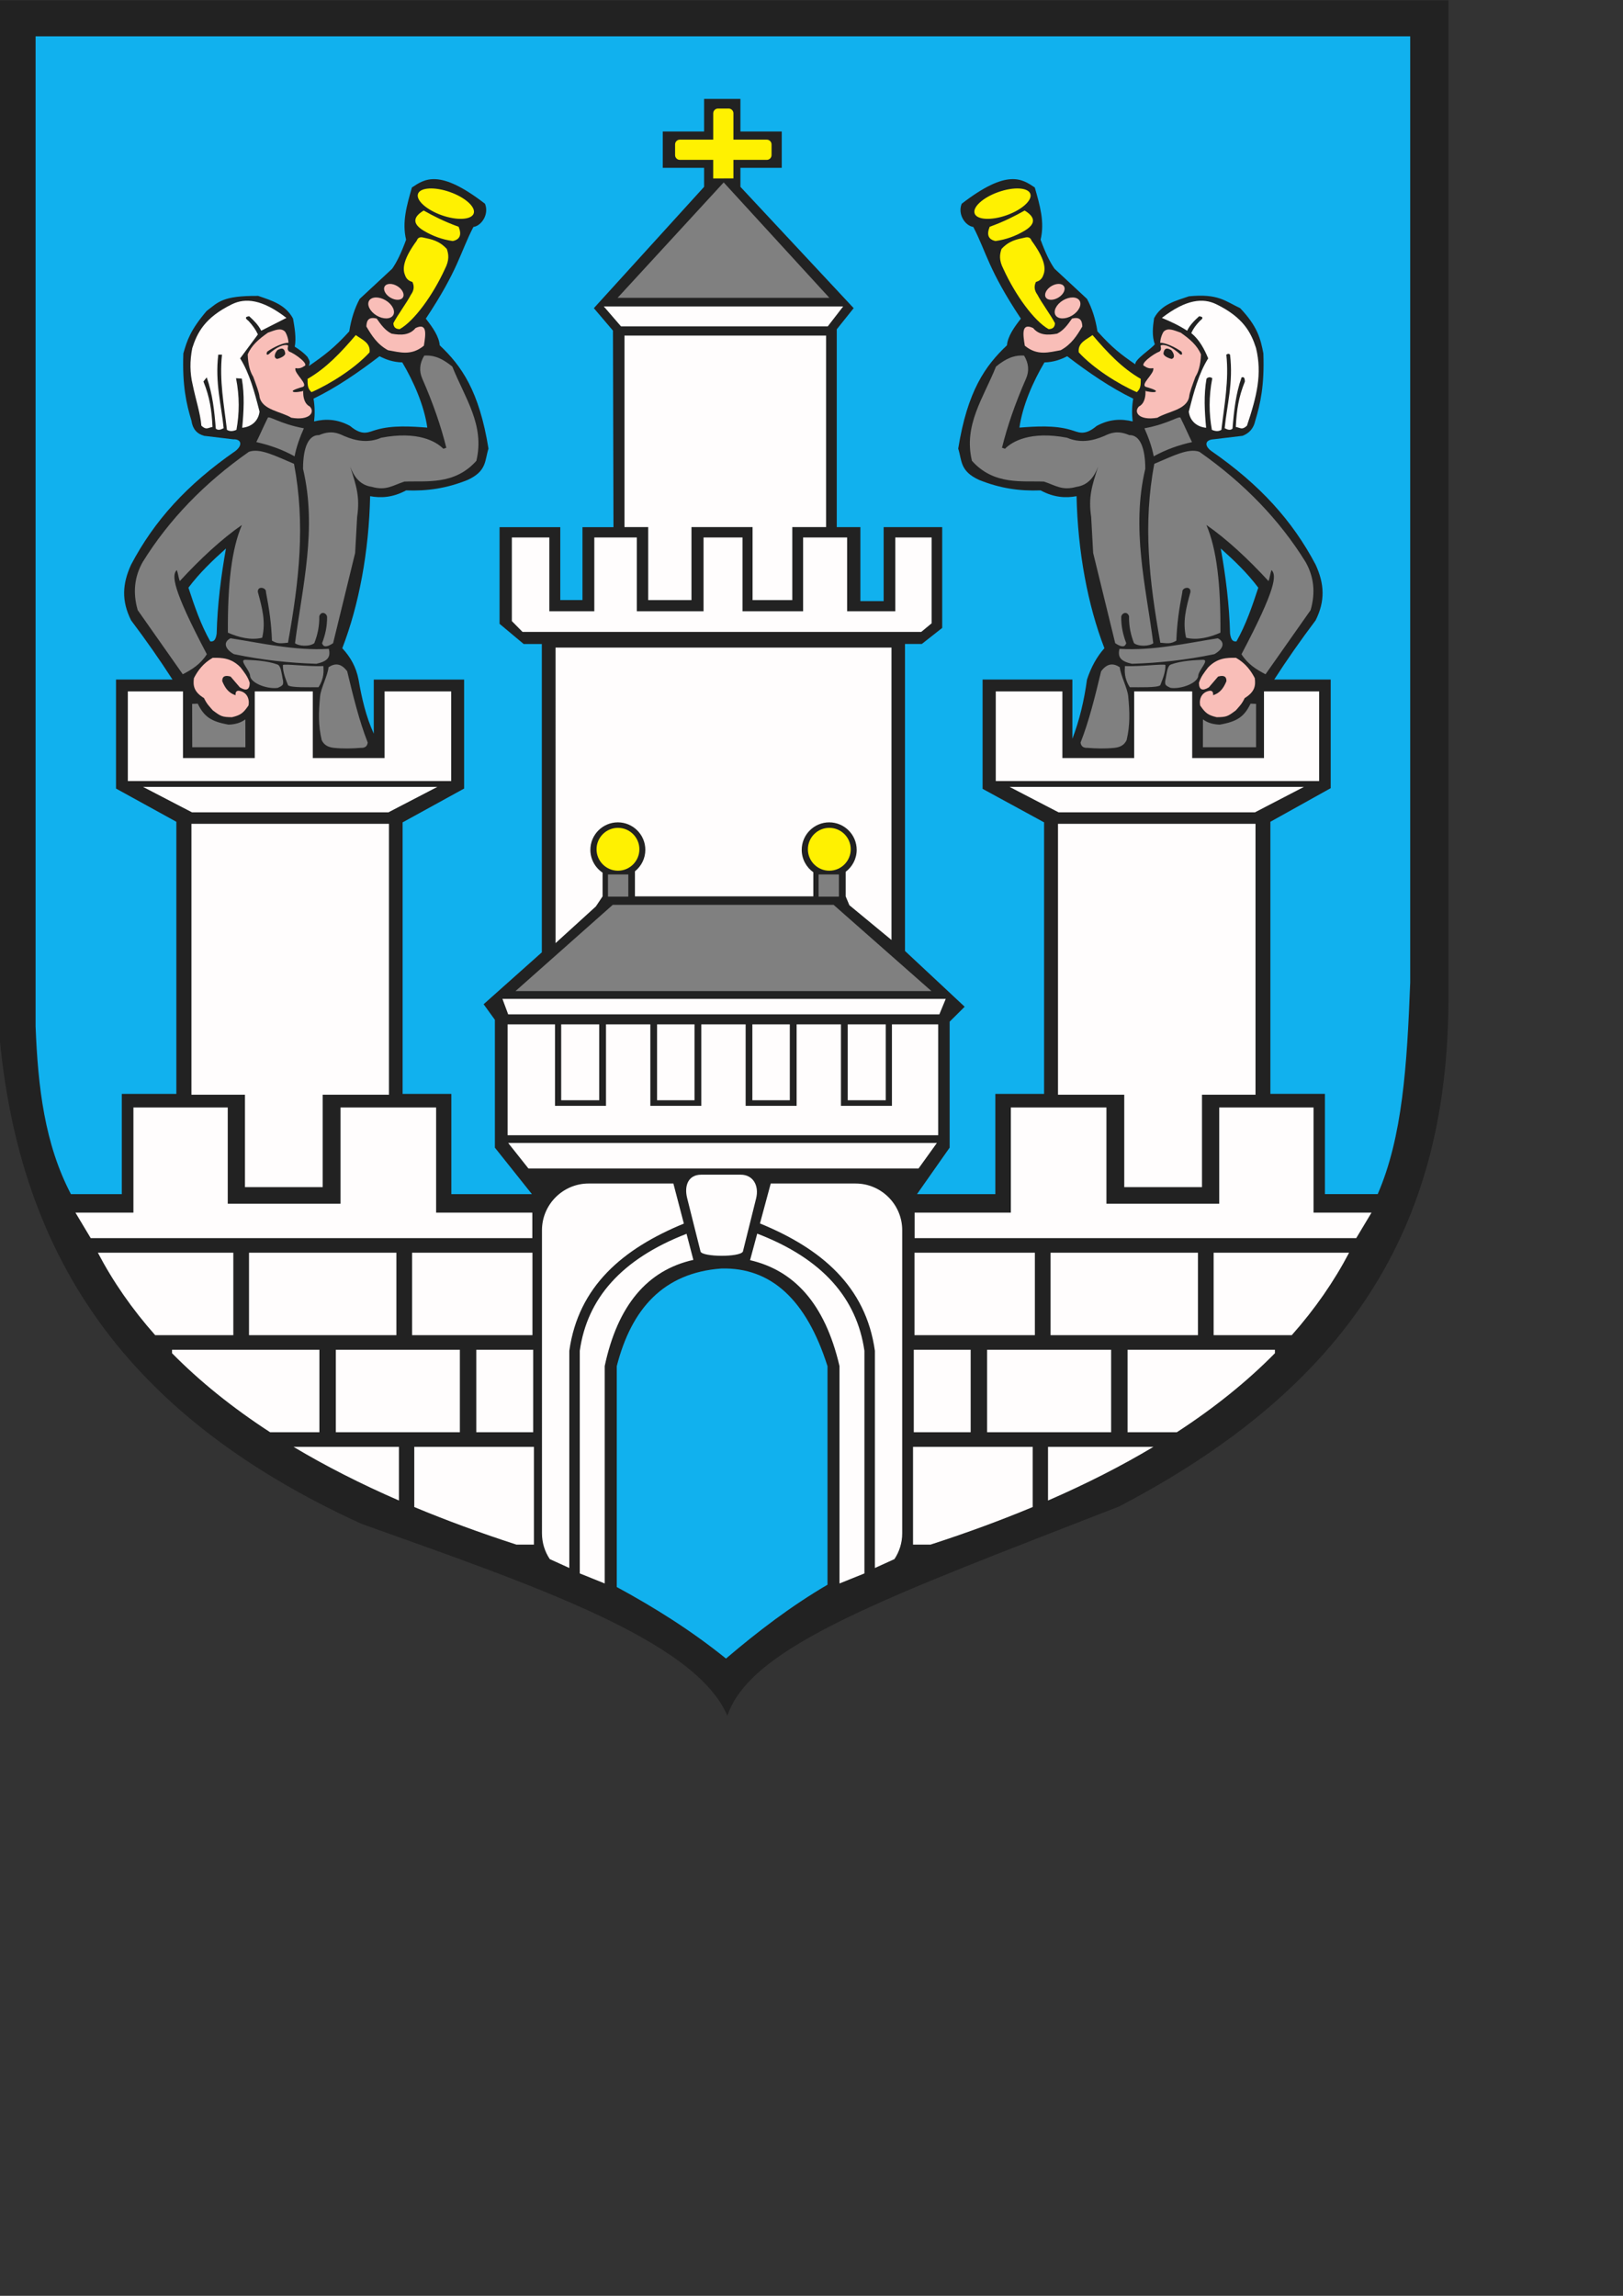<?xml version="1.0" encoding="utf-8"?>
<!-- Generator: Adobe Illustrator 12.0.0, SVG Export Plug-In . SVG Version: 6.00 Build 51448)  -->
<!DOCTYPE svg PUBLIC "-//W3C//DTD SVG 1.0//EN" "http://www.w3.org/TR/2001/REC-SVG-20010904/DTD/svg10.dtd">
<svg  version="1.0" id="Layer_1" xmlns="http://www.w3.org/2000/svg" xmlns:xlink="http://www.w3.org/1999/xlink" width="595.275" height="841.89"
	 viewBox="0 0 595.275 841.89" overflow="visible" enable-background="new 0 0 595.275 841.89" xml:space="preserve">
<rect x="0" y="0" width="595.275" height="841.89" fill="#333333" stroke="none"/>
<g>
	<path fill="#222222" d="M-0.962,0.109h532.207v367.883c-0.597,76.187-30.965,137.628-120.858,184.468
		c-83.935,32.785-135.063,50.863-143.602,76.742c-11.82-27.887-72.117-48.207-134.16-70.383
		C42.307,517.601,4.233,455.933-0.955,370.109V0.105"/>
	<path fill="#808080" d="M224.749,331.808h80.985l35.891,31.629H189.077l35.668-31.629H224.749z M265.433,66.898l38.758,42.32
		h-77.676L265.433,66.898"/>
	<path fill="#FFF101" d="M226.655,303.574c4.329,0,7.856,3.527,7.856,7.859c0,4.328-3.527,7.86-7.856,7.86
		c-4.328,0-7.859-3.528-7.859-7.86C218.795,307.105,222.323,303.574,226.655,303.574z M304.171,303.574
		c4.328,0,7.854,3.527,7.854,7.859c0,4.328-3.526,7.86-7.854,7.86s-7.859-3.528-7.859-7.86
		C296.312,307.105,299.839,303.574,304.171,303.574z M249.357,51.214h12.235v-9.66c0-0.961,0.785-1.746,1.746-1.746h3.918
		c0.961,0,1.746,0.785,1.746,1.746v9.66h12.234c0.961,0,1.747,0.786,1.747,1.747v3.921c0,0.961-0.786,1.746-1.747,1.746h-12.234
		v6.782l-7.418,0.031v-6.816h-12.234c-0.961,0-1.746-0.786-1.746-1.747v-3.921c0-0.961,0.785-1.746,1.746-1.746L249.357,51.214z
		 M114.249,143.808c6.813-2.976,15.926-8.73,21.297-14.597c0.449-3.547-2.883-4.711-5.051-6.336
		c-5.457,6.375-10.781,12.093-17.687,16.062C112.808,141.222,112.808,142.484,114.249,143.808z M144.272,118.519
		c1.503-2.945,4.929-7.5,6.437-10.445c1.141-1.563,1.32-3.125,0.539-4.692c-1.383-0.359-2.285-1.199-2.703-2.523
		c-1.082-2.523-0.359-6.254,4.328-12.633c0.36-1.082,1.199-1.441,2.524-1.082c2.824,0.613,5.652,1.078,8.48,4.149
		c0.664,1.921,1.027,4.027-0.719,7.398c-4.375,9.531-11.203,18.98-16.543,22c-1.504,0-2.285-0.719-2.343-2.164V118.519z
		 M155.4,77.207c3.547,1.984,7.336,3.968,12.813,5.953c1.199,2.945,0.48,4.691-2.164,5.23c-3.789-0.539-7.34-1.804-10.649-3.789
		c-4.089-2.465-4.089-4.933,0-7.398V77.207z M165.03,70.425c5.621,1.985,9.532,5.52,8.704,7.864
		c-0.825,2.339-6.09,2.632-11.711,0.644c-5.622-1.984-9.532-5.519-8.704-7.863c0.829-2.34,6.09-2.633,11.715-0.645H165.03z
		 M416.956,143.808c-6.813-2.976-15.927-8.73-21.298-14.597c-0.448-3.547,2.884-4.711,5.052-6.336
		c5.457,6.375,10.78,12.093,17.688,16.062C418.397,141.222,418.397,142.484,416.956,143.808z M386.937,118.519
		c-1.504-2.945-4.93-7.5-6.438-10.445c-1.142-1.563-1.32-3.125-0.539-4.692c1.383-0.359,2.284-1.199,2.702-2.523
		c1.082-2.523,0.36-6.254-4.327-12.633c-0.359-1.082-1.199-1.441-2.523-1.082c-2.825,0.613-5.653,1.078-8.48,4.149
		c-0.664,1.921-1.027,4.027,0.719,7.398c4.375,9.531,11.203,18.98,16.543,22c1.504,0,2.285-0.719,2.344-2.164V118.519z
		 M375.804,77.207c-3.543,1.984-7.332,3.968-12.813,5.953c-1.198,2.945-0.479,4.691,2.164,5.23c3.789-0.539,7.34-1.804,10.649-3.789
		c4.09-2.465,4.09-4.933,0-7.398V77.207z M366.179,70.425c-5.621,1.985-9.531,5.52-8.703,7.864c0.824,2.339,6.09,2.632,11.711,0.644
		c5.621-1.984,9.531-5.519,8.703-7.863C377.065,68.73,371.8,68.437,366.179,70.425"/>
	<path fill="#808080" d="M422.999,235.867c-1.199,1.062-5.25,1.367-7.063,0c-1.145-2.906-1.907-6.098-1.836-9.922
		c-0.782-2.125-2.856-0.981-2.86,0.363c-0.03,3.348,0.653,6.512,1.836,9.555c-0.414,1.332-1.491,1.711-4.043,0
		c-2.69-11.024-5.386-22.051-8.086-33.074c-0.241-4.407-0.487-8.821-0.733-13.231c-1.066-7.226,0.215-11.246,2.569-18.472
		c-1.39,3.628-3.554,6.808-7.94,7.441c-5.293,1.469-7.5-0.453-11.945-1.922c-7.715-0.367-18.34,1.473-26.414-7.625
		c-3.157-13.117,4.223-23.031,8.82-34.547c4.656-3.805,7.597-4.168,10.289-4.043c1.715,2.817,1.957,5.633,0.733,8.449
		c-3.918,8.942-6.858,17.395-8.819,25.36c0.362,0.121,0.733,0.242,1.101,0.363c2.606-2.652,9.344-6.613,22.786-4.039
		c4.531,1.957,9.063,1.316,13.597-0.641c2.325-1.105,4.896-2.164,9.188-0.32c3.918-0.121,5.879,4.637,5.879,12.356
		c-5.203,21.964,0.211,42.972,2.937,63.949H422.999z M455.343,239.91c2.324,3.679,5.512,5.636,8.819,7.347
		c5.513-7.839,11.024-15.679,16.535-23.519c1.836-6.367,1.224-12.25-1.836-17.641c-9.554-15.433-22.539-28.91-38.957-40.426
		c-4.069-1.453-9.765,1.579-16.535,4.411c-4.198,22.14-1.918,42.609,2.203,65.609c2.203,0.148,3.672,0.613,5.879-0.758
		c0.242-6.367,0.978-11.433,2.203-17.805c-0.198-1.734,3.231-2.417,2.961,0c-1.593,5.879-2.937,10.848-1.582,16.727
		c4.091,1.051,8.802-0.172,12.586-1.859c0.121-17.731-1.344-30.575-5.144-39.489c7.472,5.176,15.312,12.465,22.785,20.579
		c0.488-1.223,0.608-2.817,1.101-4.043c1.856,1.804,1.872,6.437-11.022,30.871L455.343,239.91z M446.667,234.062
		c-11.341,1.746-23.484,4.625-36.074,3.879c-0.719,3.051,0.418,4.555,4.565,5.477c10.149-0.329,19.806-1.379,30.25-3.536
		c3.157-1.785,4.185-4.336,1.254-5.82H446.667z M412.593,244.25c5.508,0.269,14.312-0.914,14.851-0.387
		c0.103,2.699-1.21,5.652-1.897,7.441c-1.172,0.914-7.547,0.703-11.168,0.703c-2.181-3.449-1.841-6.058-1.785-7.753V244.25z
		 M427.718,247.875c0.328-1.434,0.512-3.758,1.754-4.207c4.015-1.461,9-1.582,11.594-1.715c2.878-0.137-1.665,3.875-1.609,6.105
		c-0.563,2.629-6.505,4.735-10.141,4.176c-0.977-0.461-1.625-0.73-1.848-1.273C427.104,250.062,427.632,248.839,427.718,247.875z
		 M410.706,244.679c0.277,2.989,2.816,7.676,3.098,10.668c0.554,5.91,0.707,10.531-0.586,16.043
		c-0.685,1.481-1.938,2.586-4.449,2.852c-3.309,0.34-6.618,0.265-9.93,0c-1.406,0.062-2.32-0.485-2.513-1.938
		c3.114-7.906,5.341-17.004,7.531-26.14c2.282-3.063,4.567-2.985,6.849-1.481V244.679z M460.69,258.117v15.898h-19.5l0.023-10.219
		c1.809,1.368,3.918,1.852,6.155,1.934c6.414-1.129,8.974-2.906,11.302-7.695l2.012,0.078L460.69,258.117z M433.046,153.351
		c1.555,3.11,2.801,6.059,4.151,8.774c-4.866,1.074-9.573,2.726-14.047,5.218c-0.593-3.355-1.992-7.129-3.397-10.285
		c9.27-1.699,13.082-5.004,13.289-3.703L433.046,153.351z M108.206,235.867c1.203,1.062,5.25,1.367,7.063,0
		c1.144-2.906,1.906-6.098,1.836-9.922c0.781-2.125,2.855-0.981,2.859,0.363c0.031,3.348-0.652,6.512-1.836,9.555
		c0.414,1.332,1.492,1.711,4.043,0c2.691-11.024,5.387-22.051,8.082-33.074c0.242-4.407,0.488-8.821,0.734-13.231
		c1.067-7.226-0.218-11.246-2.57-18.472c1.387,3.628,3.555,6.808,7.941,7.441c5.293,1.469,7.5-0.453,11.946-1.922
		c7.715-0.367,18.34,1.473,26.414-7.625c3.156-13.117-4.227-23.031-8.82-34.547c-4.657-3.805-7.598-4.168-10.29-4.043
		c-1.714,2.817-1.957,5.633-0.734,8.449c3.918,8.942,6.86,17.395,8.82,25.36c-0.363,0.121-0.734,0.242-1.101,0.363
		c-2.602-2.652-9.344-6.613-22.785-4.039c-4.532,1.957-9.063,1.316-13.598-0.641c-2.324-1.105-4.894-2.164-9.187-0.32
		c-3.918-0.121-5.879,4.637-5.879,12.356C116.347,193.882,110.933,214.89,108.206,235.867z M75.861,239.91
		c-2.324,3.679-5.507,5.636-8.82,7.347c-5.512-7.839-11.023-15.679-16.535-23.519c-1.836-6.367-1.223-12.25,1.836-17.641
		c9.555-15.433,22.539-28.91,38.957-40.426c4.07-1.453,9.766,1.579,16.535,4.411c4.199,22.14,1.918,42.609-2.203,65.609
		c-2.203,0.148-3.676,0.613-5.879-0.758c-0.242-6.367-0.977-11.433-2.203-17.805c0.199-1.734-3.231-2.417-2.961,0
		c1.594,5.879,2.937,10.848,1.582,16.727c-4.09,1.051-8.801-0.172-12.586-1.859c-0.121-17.731,1.344-30.575,5.145-39.489
		c-7.473,5.176-15.313,12.465-22.786,20.579c-0.488-1.223-0.609-2.817-1.102-4.043c-1.855,1.804-1.871,6.437,11.023,30.871
		L75.861,239.91z M84.538,234.062c11.34,1.746,23.485,4.625,36.074,3.879c0.723,3.051-0.418,4.555-4.562,5.477
		c-10.149-0.329-19.805-1.379-30.25-3.536c-3.156-1.785-4.184-4.336-1.254-5.82H84.538z M118.612,244.25
		c-5.507,0.269-14.312-0.914-14.851-0.387c-0.102,2.699,1.211,5.652,1.898,7.441c1.172,0.914,7.547,0.703,11.168,0.703
		c2.18-3.449,1.84-6.058,1.785-7.753V244.25z M103.491,247.875c-0.328-1.434-0.511-3.758-1.754-4.207
		c-4.016-1.461-9-1.582-11.593-1.715c-2.875-0.137,1.664,3.875,1.609,6.105c0.563,2.629,6.5,4.735,10.137,4.176
		c0.976-0.461,1.625-0.73,1.847-1.273c0.364-0.899-0.168-2.122-0.25-3.086H103.491z M120.499,244.679
		c-0.277,2.989-2.816,7.676-3.098,10.668c-0.554,5.91-0.707,10.531,0.586,16.043c0.684,1.481,1.938,2.586,4.45,2.852
		c3.308,0.34,6.617,0.265,9.929,0c1.407,0.062,2.321-0.485,2.508-1.938c-3.113-7.906-5.34-17.004-7.531-26.14
		c-2.281-3.063-4.567-2.985-6.848-1.481L120.499,244.679z M70.476,258.117l0.035,15.898h19.5l-0.024-10.219
		c-1.808,1.368-3.914,1.852-6.156,1.934c-6.41-1.129-8.973-2.906-11.301-7.695l-2.05,0.078L70.476,258.117z M98.163,153.351
		c-1.555,3.11-2.797,6.059-4.152,8.774c4.867,1.074,9.574,2.726,14.043,5.218c0.597-3.355,1.992-7.129,3.398-10.285
		c-9.269-1.699-13.082-5.004-13.289-3.703V153.351z M222.995,320.675h7.449v8.129h-7.449V320.675z M300.24,320.675h7.453v8.129
		h-7.453"/>
	<path fill="#11B1EE" d="M13.049,13.32h504.18v347.008c-1.176,30.472-2.825,56.625-11.922,77.562h-19.364v-36.762H465.94v-99.777
		l22.128-12.324v-39.836h-20.711c4.661-7.234,9.724-14.469,15.176-21.703c3.548-7.09,3.263-13.332,0-20.43
		c-8.468-16.043-20.332-29.254-38.304-41.707c-2.696-2.019-2.125-4.078,0.847-4.254c3.548-0.422,7.091-0.847,10.638-1.273
		c2.469-0.934,4.078-2.727,4.68-5.531c1.847-6.09,3.406-12.895,2.976-24.684c-0.987-5.207-2.09-9.871-8.512-16.598
		c-5.582-2.64-8.078-5.394-18.781-4.354c-4.969,1.695-10.097,2.922-12.789,8.035c-0.456,2.977-0.866,6.555,0.274,9.535
		c-1.164,1.629-7.539,5.656-7.149,7.391c-5.53-3.824-8.366-5.989-13.901-12.098c-0.707-4.535-1.985-8.508-3.828-11.914
		c-3.969-3.687-7.942-7.375-11.914-11.062c-1.7-2.411-3.403-5.957-5.106-10.637c1.56-6.524-0.28-12.625-2.125-19.149
		c-4.608-3.062-9.979-7.046-26.812,5.957c-1.567,3.832,1.269,8.09,4.254,8.512c4.875,9.383,5.414,15.5,17.449,33.621
		c-2.551,3.262-4.821,6.524-5.106,9.785c-7.948,7.496-14.479,16.707-17.875,37.879c1.41,4.399,0.547,8.231,7.66,11.489
		c7.801,3.117,14.754,4.113,22.555,3.828c4.966,2.695,9.363,2.836,13.192,2.125c0.425,20.285,4.113,40.008,10.211,55.754
		c-2.743,3.058-4.872,6.89-6.383,11.488c-1.055,7.68-2.774,14.969-5.367,21.726v-21.726h-32.93v40.074l22.555,12.293v99.57h-17.875
		v36.762h-28.734l11.969-17.051v-46.187l5.512-5.485l-21.887-20.445V236.144h6.176l7.476-5.883v-36.957h-21.476v27.125h-8.532
		v-27.125h-8.671v-72.543l6.203-7.757l-41.535-44.493v-6.965h15.16V48.222h-15.16V36.277h-13.325v11.945h-15.16v13.324h15.16v6.969
		l-40.429,44.492l7.004,8.235l0.187,72.066h-11.367v26.738h-8.141v-26.738h-22.269v35.449l8.836,7.395h6.664v113.074l-21.348,19.031
		l4.133,5.715v46.879l13.586,17.051h-29.555V401.14h-17.875v-99.57l22.555-12.402v-39.969h-33.137v19.828
		c-2.883-6.293-4.391-12.973-5.586-19.828c-0.859-4.461-2.848-8.153-5.961-11.488c6.098-15.747,9.785-35.465,10.215-55.754
		c3.828,0.707,8.227,0.566,13.191-2.125c7.801,0.281,14.754-0.707,22.555-3.828c7.109-3.258,6.246-7.09,7.66-11.489
		c-3.39-21.168-9.922-30.379-17.875-37.879c-0.281-3.261-2.55-6.523-5.105-9.785c12.031-18.121,12.574-24.234,17.449-33.621
		c2.984-0.422,5.824-4.676,4.254-8.512c-16.828-13.007-22.199-9.019-26.813-5.957c-1.843,6.524-3.687,12.625-2.125,19.149
		c-1.699,4.679-3.402,8.226-5.105,10.636c-3.969,3.688-7.941,7.375-11.914,11.063c-1.844,3.402-3.117,7.375-3.828,11.914
		c-5.531,6.105-9.274,8.875-14.809,12.699c0.613-1.941,0.223-1.738-0.512-3.336c-1.558-1.699-2.968-2.656-4.679-3.761
		c0.66-2.977-0.09-7.301-0.617-10.278c-2.688-5.113-7.821-6.64-12.789-8.34c-13.165-0.113-14.692,2.348-18.934,5.555
		c-6.02,7.125-7.121,10.742-8.512,15.551c-0.43,11.789,1.129,18.594,2.977,24.683c0.422,2.977,1.984,4.821,4.679,5.532
		c3.547,0.422,7.09,0.847,10.637,1.273c2.977-0.14,3.547,2.129,0.852,4.254c-17.969,12.449-29.836,25.66-38.305,41.707
		c-3.262,7.094-3.547,13.336,0,20.43c5.453,7.234,10.516,14.469,15.176,21.703H42.549v39.969l22.129,12.191v99.777H44.674v36.762
		H26.006c-9.613-18.379-12.082-39.113-12.953-61.469V13.32H13.049z M265.265,254.343c10.636,0,19.312,8.676,19.312,19.313
		c0,10.637-8.676,19.312-19.312,19.312c-10.637,0-19.313-8.675-19.313-19.312C245.952,263.019,254.627,254.343,265.265,254.343z
		 M461.511,215.515c-4.012-5.367-8.81-9.953-13.767-14.375c1.837,10.27,3.146,20.645,3.41,31.227
		c0.392,2.715,1.332,2.949,2.353,2.828c3.483-6.149,5.776-12.895,8-19.68H461.511z M415.636,146.191
		c-8.387-4.07-16.375-9.559-24.215-15.559c-2.332,1.2-4.91,2.164-8.349,2.266c-4.175,7.059-8.015,15.75-9.172,23.906
		c5.907-0.445,12.849-0.926,18.754,0.824c2.681,0.688,4.849,2.551,9.582-1.441c4.704-2.559,9.036-2.66,13.192-1.648
		c-0.317-2.653-0.301-5.418,0.203-8.348H415.636z M69.111,215.515c4.012-5.367,8.809-9.953,13.766-14.375
		c-1.836,10.27-3.144,20.645-3.41,31.227c-0.391,2.715-1.332,2.949-2.352,2.828c-3.484-6.149-5.777-12.895-8-19.68H69.111z
		 M114.987,146.191c8.387-4.07,16.375-9.559,24.215-15.559c2.332,1.2,4.91,2.164,8.348,2.266c4.176,7.059,8.016,15.75,9.172,23.906
		c-5.906-0.445-12.848-0.926-18.754,0.824c-2.68,0.688-4.848,2.551-9.582-1.441c-4.703-2.559-9.031-2.66-13.188-1.648
		c0.317-2.653,0.297-5.418-0.203-8.348H114.987z M226.209,501.003c5.383-21.109,17.184-34.277,38.367-35.828
		c18.242-0.469,31.219,11.473,38.934,35.828v80.121c-13.258,7.758-25.485,17.066-37.238,27.082
		c-12.93-10.438-26.379-18.809-40.059-26.234v-80.969"/>
	<path fill="#FFFDFD" d="M426.15,116.578c8.935-6.891,15.094-7.395,19.989-4.996c9.914,4.843,12.729,10.394,14.539,16.05
		c2.308,9.551,0.265,17.766-3.328,28.473c-1.817,1.664-2.27,0.805-4.086,0.453c0.312-6.222,0.992-10.84,3.328-16.656
		c-0.035-1.02-0.199-1.871-1.211-1.512c-2.138,6.004-2.816,12.367-3.328,18.778c-1.008,0.96-2.271,0.101-2.875-0.149
		c0.793-8.301,3.226-16.633,1.969-26.957c-0.454-0.508-0.907-0.305-1.36,0c1.013,9.461-0.758,18.508-1.815,27.563
		c-0.957,0.601-2.117,0.601-3.481,0c-1.082-5.93-1.183-12.192,0.149-18.93c-0.672-0.445-1.367-0.535-2.117,0.148
		c-1.059,5.953-0.704,12.063-0.148,18.02c-3.281-0.301-5.906-2.371-6.359-5.906c1.808-7.071,3.672-14.094,7.117-19.536
		c-1.435-3.5-3.301-6.917-6.203-9.273c0.754-1.664,1.608-2.84,3.176-4.504c1.308-0.957,1.211-1.512-0.301-1.664
		c-1.767,1.613-3.435,3.277-4.392,5.301c-2.979-1.953-6.09-3.396-9.237-4.692L426.15,116.578z M105.054,116.578
		c-8.934-6.891-15.094-7.395-19.992-4.996c-9.911,4.843-12.731,10.394-14.536,16.05c-0.941,4.692-0.89,9.184,0.149,13.477
		c1.18,5.703,2.816,10.48,3.18,14.992c1.816,1.664,2.269,0.805,4.086,0.453c-0.313-6.222-0.993-10.84-3.329-16.656
		c0.403-0.504,0.805-1.008,1.211-1.512c2.137,6.004,2.817,12.368,3.328,18.778c1.008,0.961,2.27,0.101,2.875-0.149
		c-0.792-8.301-3.226-16.633-1.968-26.957c0.453,0,0.906,0,1.363,0c-1.012,9.461,0.758,18.508,1.816,27.563
		c0.957,0.601,2.118,0.601,3.481,0c1.086-5.93,1.183-12.192-0.149-18.93c0.704,0.047,1.411,0.098,2.118,0.148
		c1.058,5.954,0.707,12.063,0.148,18.02c3.281-0.301,5.906-2.371,6.359-5.906c-1.808-7.071-3.671-14.094-7.117-19.535
		c2.168-2.926,4.34-5.856,6.512-8.782c-0.754-1.664-1.918-3.328-3.481-4.996c-1.312-0.957-1.21-1.512,0.301-1.664
		c1.766,1.613,3.434,3.278,4.391,5.301c3.078-1.563,6.156-3.129,9.238-4.691L105.054,116.578z M151.943,530.566h43.887v35.855
		h-6.406c-13.363-4.328-25.844-8.926-37.477-13.781v-22.074H151.943z M107.655,530.566h38.664v19.684
		C132.136,544.082,119.269,537.515,107.655,530.566z M174.69,494.972h20.871v30.238H174.69V494.972z M123.175,494.972h45.492v30.238
		h-45.492V494.972z M63.096,494.972h54.054v30.238H99.073c-13.945-9.066-25.895-18.742-35.977-28.98v-1.254V494.972z
		 M91.331,459.382h54.055v30.238H91.331V459.382z M151.14,459.382h44.152v30.238H151.14V459.382z M35.893,459.382h49.683v30.238
		H56.924c-8.527-9.617-15.504-19.707-21.027-30.238H35.893z M48.94,406.117h34.589v35.292h41.368v-35.292h35.058v38.562h35.293
		v9.348H33.276l-5.605-9.348h21.266v-38.562H48.94z M70.209,302.105h72.453v99.336h-24.305v33.887H89.846v-33.887H70.213v-99.336
		H70.209z M87.857,313.793h12.618v58.664H87.857V313.793z M112.397,313.793h12.621v58.664h-12.621V313.793z M52.448,288.55
		c35.993,0,71.985,0,107.981,0l-17.996,9.348c-23.996,0-47.992,0-71.989,0L52.448,288.55z M46.889,253.546h20.223v24.434h26.332
		v-24.434h21.278v24.434h26.332v-24.434h24.437v32.864H46.885v-32.864H46.889z M378.765,530.566h-43.887v35.855h6.405
		c13.364-4.328,25.845-8.926,37.478-13.781v-22.074H378.765z M423.05,530.566h-38.664v19.684
		C398.568,544.082,411.437,537.515,423.05,530.566z M356.019,494.972h-20.871v30.238h20.871V494.972z M407.533,494.972h-45.491
		v30.238h45.491V494.972z M467.611,494.972h-54.054v30.238h18.078c13.945-9.066,25.894-18.742,35.976-28.98v-1.254V494.972z
		 M439.378,459.382h-54.056v30.238h54.056V459.382z M379.568,459.382h-44.151v30.238h44.151V459.382z M494.815,459.382h-49.684
		v30.238h28.651c8.524-9.617,15.504-19.707,21.028-30.238H494.815z M481.769,406.117h-34.59v35.292h-41.367v-35.292h-35.059v38.562
		H335.46v9.348h161.973l5.604-9.348h-21.265v-38.562H481.769z M460.494,302.105h-72.452v99.336h24.305v33.887h28.511v-33.887h19.633
		v-99.336H460.494z M442.851,313.793h-12.621v58.664h12.621V313.793z M418.308,313.793H405.69v58.664h12.617V313.793z
		 M478.261,288.55c-35.992,0-71.988,0-107.981,0l17.996,9.348c23.997,0,47.989,0,71.989,0L478.261,288.55z M483.818,253.546h-20.222
		v24.434h-26.332v-24.434h-21.278v24.434h-26.332v-24.434h-24.433v32.864h118.604v-32.864H483.818z M203.752,237.476h123.227
		v107.223l-15.457-12.762l-1.344-3.23v-9.012c2.44-1.84,4.031-4.766,4.031-8.055c0-5.551-4.527-10.078-10.082-10.078
		c-5.551,0-10.078,4.527-10.078,10.078c0,3.387,1.684,6.391,4.254,8.219v8.844h-65.422v-9.188c2.316-1.847,3.809-4.695,3.809-7.879
		c0-5.55-4.528-10.078-10.079-10.078c-5.55,0-10.082,4.528-10.082,10.078c0,3.481,1.782,6.563,4.481,8.375v8.692l-2.461,3.691
		l-14.785,13.453V237.468L203.752,237.476z M265.366,250.918c12.461,0,22.629,10.164,22.629,22.628
		c0,12.461-10.164,22.629-22.629,22.629c-12.461,0-22.629-10.164-22.629-22.629C242.737,261.086,252.9,250.918,265.366,250.918z
		 M229.038,123.062h73.949v70.219h-12.394v26.785h-14.57v-26.785H253.62v26.785h-15.875v-26.785h-8.699v-70.219H229.038z
		 M274.495,132.199h15.442v38.062h-15.442V132.199z M242.088,132.199h15.441v38.062h-15.441V132.199z M187.749,197.097h13.735
		v27.063h16.496v-27.063h15.586v27.063h24.476v-27.063h14.289v27.063h22.231v-27.063h16.14v27.063h17.673v-27.063h13.332v31.465
		l-3.816,3.16H191.647l-3.907-3.965v-30.656L187.749,197.097z M186.183,375.636h17.379v29.879h18.699v-29.879h16.262v29.879h18.699
		v-29.879h16.258v29.879h18.699v-29.879h16.258v29.879h18.699v-29.879h16.972v40.653H186.17v-40.653H186.183z M184.269,366.285
		h162.609l-2.349,5.691H186.39l-2.114-5.691H184.269z M310.921,375.636h13.948v27.832h-13.948V375.636z M275.943,375.636h13.735
		v27.832h-13.735V375.636z M240.995,375.636h13.735v27.832h-13.735V375.636z M205.831,375.636h13.949v27.832h-13.949V375.636z
		 M186.386,419.132h157.242l-6.724,9.348H193.808l-7.418-9.348H186.386z M215.89,434.003h31.086l3.847,14.695
		c-22.367,9.191-38.691,22.977-42.015,46.645v79.648l-7.164-3.258c-1.805-2.707-2.86-5.953-2.86-9.438V451.105
		c0-9.406,7.696-17.105,17.106-17.105V434.003z M251.804,452.437l2.504,9.57c-16.965,3.793-27.805,16.773-32.52,38.945v79.715
		l-9.14-3.684v-81.633c2.699-19.148,15.218-33.609,39.16-42.91L251.804,452.437z M275.104,462.113l2.625-9.73
		c24.105,9.23,36.554,23.84,39.32,42.969v81.633l-9.142,3.684v-79.715c-5.386-23.16-16.851-35.137-32.801-38.844L275.104,462.113z
		 M278.737,448.648l3.95-14.645h31.117c9.406,0,17.104,7.695,17.104,17.105V562.3c0,3.48-1.054,6.727-2.858,9.438l-7.164,3.258
		v-79.648C317.558,471.636,301.175,457.839,278.737,448.648z M257.179,430.761h14.449c4.703,0,6.832,4.141,5.695,8.707
		l-4.851,19.492c-1.09,2.148-14.985,1.984-15.535-0.023l-4.918-19.617c-1.141-4.563,0.453-8.551,5.156-8.551L257.179,430.761z
		 M221.452,112.375h87.801l-5.642,7.3h-75.847l-6.305-7.3"/>
	<path fill="#F9BEB8" d="M436.128,145.621c-0.992,4.761-7.935,5.265-11.634,7.566c-6.659,1.137-8.858-2-6.75-4.144
		c3.38-1.61,2.117-7.93,2.36-5.711c0.015,0.16,3.727,0.836,3.804,0.195c0.603-0.438-3.097-1.512-3.301-1.555
		c-3.039-0.672,3.106-5.047,2.356-6.98c-1.453,0.336-2.621-0.305-3.156-0.719c-2.094-0.617,3.386-4.633,5.418-5.324
		c0.468-0.332,0.66-0.805,0.574-1.418c-0.117-0.485-0.121-0.469-0.099-0.86c1.375-0.597,4.22,0.524,7.177,3.293
		c0.754,0.348,0.819-0.234,0.473-0.992c-2.332-1.707-6.106-3.39-7.797-3.246c-0.047-1.324,0.676-3.383,1.281-4.152
		c1.602-1.531,3.723-0.442,6.223,0.418c3.351,2.351,6.031,4.636,7.426,7.972c-0.145,4.071-0.969,6.493-2.012,8.164
		c-1.098,3.059-2.146,5.629-2.348,7.493H436.128z M426.729,129.57c-0.071,0.957,1.918,1.84,2.984,2.051
		c1.526-0.43,0.719-2.301-0.133-3.239c-1.949-1.164-2.634-0.347-2.848,1.184L426.729,129.57z M378.908,120.281
		c2.177,2.656,5.356,2.726,8.821,2.07c2.429-1.223,3.941-3.367,5.445-5.523c3.012-0.782,3.723,0.734,3.789,2.898
		c-1.938,3.281-3.941,6.528-7.927,8.699c-4.28,0.735-8.5,2.188-13.163-1.656c-0.712-4.336-1.267-8.473,3.03-6.488H378.908z
		 M389.874,110.144c-2.427,1.461-3.656,3.902-2.734,5.434c0.922,1.527,3.652,1.582,6.082,0.121c2.429-1.461,3.656-3.903,2.738-5.434
		c-0.923-1.527-3.652-1.586-6.082-0.121H389.874z M385.628,104.918c-1.841,1.109-2.773,2.96-2.074,4.121
		c0.699,1.16,2.769,1.199,4.613,0.093c1.844-1.105,2.773-2.961,2.073-4.121C389.542,103.851,387.472,103.808,385.628,104.918z
		 M443.124,244.726c3.401-3.488,6.805-3.555,10.207-3.504c3.469,1.992,5.422,4.621,6.887,7.449c0.348,2.653,0.125,4.985-3.695,7.325
		c-1.105,2.254-1.836,2.879-3.254,4.508c-2.961,2.214-3.379,2.457-7.012,2.503c-3.234-0.761-4.176-1.554-6.074-4.32
		c-0.442-2.398,0.566-4.988,3.633-5.387c1.145,0.008,1.145,0.95,1.125,1.629c2.777-0.871,3.945-2.918,4.882-5.133
		c0.06-1.73-0.961-2.296-3.065-1.687c-1.125,1.312-2.254,2.629-3.379,3.945c-2.379,1.461-3.591,0.918-3.634-1.629
		c0.656-2.25,2.039-3.957,3.38-5.695V244.726z M95.213,145.621c0.992,4.761,7.934,5.265,11.633,7.566c6.66,1.137,8.859-2,6.75-4.144
		c-3.379-1.61-2.117-7.93-2.36-5.711c-0.015,0.16-3.73,0.836-3.804,0.195c-0.602-0.438,3.097-1.512,3.301-1.555
		c3.039-0.672-3.106-5.047-2.356-6.98c1.453,0.336,2.621-0.305,3.156-0.719c2.09-0.617-3.386-4.633-5.418-5.324
		c-0.465-0.332-0.66-0.805-0.574-1.418c0.117-0.485,0.121-0.469,0.098-0.86c-1.375-0.597-4.219,0.524-7.176,3.293
		c-0.754,0.348-0.82-0.234-0.473-0.992c2.333-1.707,6.106-3.39,7.797-3.246c0.047-1.324-0.676-3.383-1.285-4.152
		c-1.598-1.531-3.723-0.442-6.223,0.418c-3.351,2.351-6.031,4.636-7.425,7.972c0.144,4.071,0.968,6.493,2.011,8.164
		C93.963,141.187,95.01,143.757,95.213,145.621z M104.612,129.57c0.071,0.957-1.918,1.84-2.984,2.051
		c-1.527-0.43-0.719-2.301,0.133-3.239c1.949-1.164,2.633-0.347,2.847,1.184L104.612,129.57z M152.433,120.281
		c-2.172,2.656-5.356,2.726-8.821,2.07c-2.429-1.223-3.941-3.367-5.445-5.523c-3.012-0.782-3.723,0.734-3.789,2.898
		c1.938,3.281,3.941,6.528,7.926,8.699c4.277,0.735,8.5,2.188,13.164-1.656c0.711-4.336,1.266-8.473-3.031-6.488H152.433z
		 M141.463,110.144c2.43,1.461,3.656,3.902,2.738,5.434c-0.922,1.527-3.652,1.582-6.082,0.121c-2.429-1.461-3.656-3.903-2.738-5.434
		C136.304,108.738,139.034,108.679,141.463,110.144z M145.713,104.918c1.84,1.109,2.773,2.96,2.074,4.121
		c-0.695,1.16-2.769,1.199-4.613,0.093c-1.844-1.105-2.774-2.961-2.074-4.121C141.795,103.851,143.87,103.808,145.713,104.918z
		 M88.217,244.726c-3.399-3.488-6.805-3.555-10.207-3.504c-3.469,1.992-5.422,4.621-6.887,7.449
		c-0.348,2.653-0.125,4.985,3.692,7.325c1.105,2.254,1.835,2.879,3.253,4.508c2.965,2.214,3.379,2.457,7.012,2.503
		c3.235-0.761,4.172-1.554,6.074-4.32c0.446-2.398-0.566-4.988-3.629-5.387c-1.144,0.008-1.144,0.95-1.125,1.629
		c-2.777-0.871-3.945-2.918-4.882-5.133c-0.063-1.73,0.961-2.296,3.066-1.687c1.125,1.312,2.254,2.629,3.379,3.945
		c2.379,1.461,3.59,0.918,3.629-1.629c-0.656-2.25-2.039-3.957-3.379-5.695"/>
</g>
</svg>
